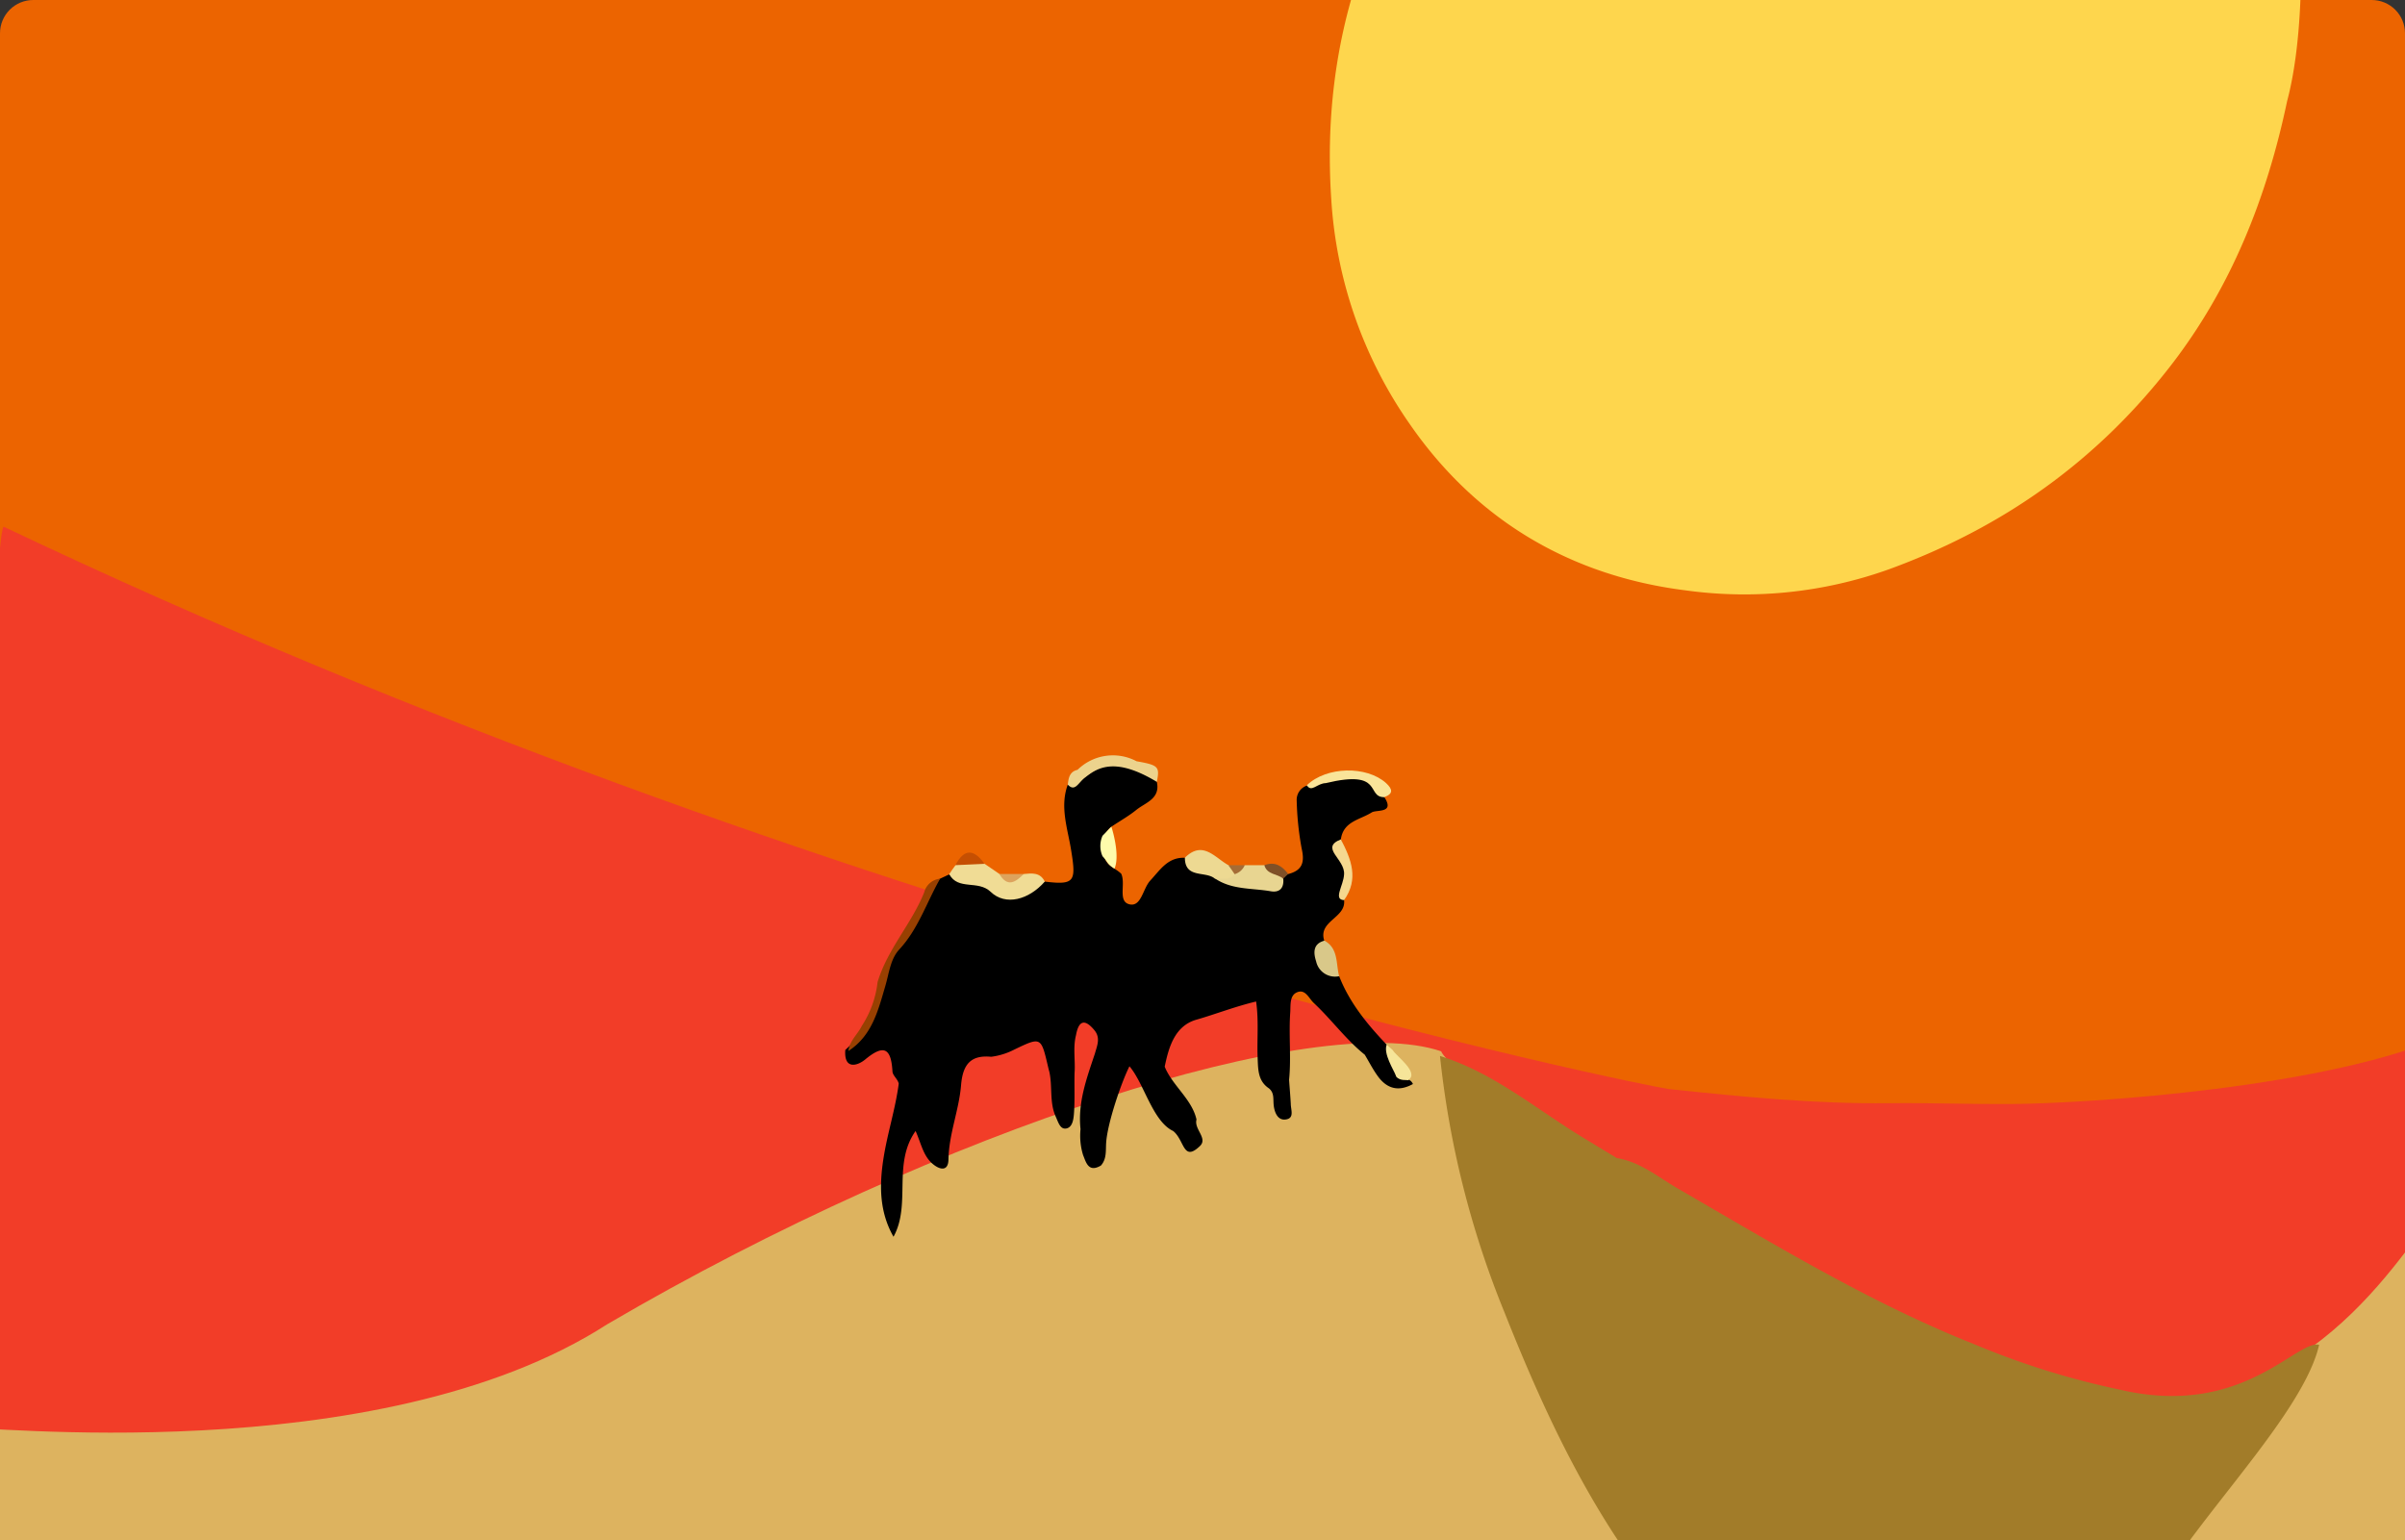 <svg xmlns="http://www.w3.org/2000/svg" xmlns:xlink="http://www.w3.org/1999/xlink" width="434" height="278" viewBox="0 0 434 278">
  <rect x="0" y="0" width="434" height="278" fill="#333333" stroke="none"/>
  <defs>
    <clipPath id="clip-path">
      <path id="Container" d="M6,0H428a6,6,0,0,1,6,6V278a0,0,0,0,1,0,0H0a0,0,0,0,1,0,0V6A6,6,0,0,1,6,0Z" transform="translate(0 11.342)" fill="#fafafa"/>
    </clipPath>
  </defs>
  <g id="Mask_Group_13" data-name="Mask Group 13" transform="translate(0 -11.342)" clip-path="url(#clip-path)">
    <g id="Group_1078" data-name="Group 1078">
      <path id="Path_1452" data-name="Path 1452" d="M325.879,630.578c-1.252-.811.4-261.216,0-262.655.762-2.7,445.644-11.168,443.312,0-1.217,2.468,6.963,198.812,3.608,200.5C761.9,570.1,335.629,638.652,325.879,630.578Z" transform="translate(-331.476 -361.541)" fill="#ec6400"/>
      <path id="Path_1464" data-name="Path 1464" d="M783.56,608.99c-5.687,2.024-462.775-5.96-462.775-5.96S324.951,440.939,327.5,437.1c152.593,72.531,298.09,101.26,300.467,101.5,13.25,1.4,26.5,2.707,39.805,2.559,7.29-.091,14.569.194,21.87.148,14.25-.091,58.175-2.986,79.218-12.694.671,2.019,15.371,39.454,14.7,41.474-2.423,11.555,3.8,6.644,0,17.892C783.4,588.843,783.494,608.115,783.56,608.99Z" transform="translate(-326.861 -330.713)" fill="#f23d28"/>
      <path id="Path_1454" data-name="Path 1454" d="M257.28,435.315c8.37-2.831,17.241-3.1,25.782-5.129,14.785-3.48,28.83-8.768,42.807-14.421a38.035,38.035,0,0,0,4.2-2.275,1.751,1.751,0,0,1,2.707-.2c10.565,9.428,22.007,17.753,33.266,26.306a10.794,10.794,0,0,0,7.006,2.093c6-.148,12.009,0,18.015,0-1.308,1-2.843.58-4.265.58-23.235.068-46.47.443-69.7,0a301.794,301.794,0,0,1-52.486-5.539C262.17,436.168,259.566,436.589,257.28,435.315Z" transform="translate(-399.836 -315.217)" fill="#f23d28"/>
      <g id="Group_1079" data-name="Group 1079" transform="translate(21 -21)">
        <path id="Path_1451" data-name="Path 1451" d="M343.7,612.9c-1.293-8.8-.08,3.752,0-22.394.472-.849,73.862,8.054,115.554-18.826,60.662-35.531,128.2-56.785,150.447-49.239,2.218,6.13,94.28,71.253,134.815,62.614,31.055-4.3,44.213-37.758,47.648-35.858.716,3.81-5.153,68.555-5.471,72.274C783.617,656.933,341.808,628.073,343.7,612.9Z" transform="translate(-370.635 -300.364)" fill="#ddb35f"/>
        <path id="Path_1455" data-name="Path 1455" d="M751.3,575.122c-3.412,14.956-30.275,38.679-33.584,53.669-1.035,4.7-1.422,9.542-2.1,14.319-3.537,1.262-6.028,4.094-9,6.2-11.248,7.961-23.144,7.484-35.154,2.65-9.769-3.935-17.991-10.52-25.862-17.4-20.164-17.651-31.651-40.942-41.295-65.246A168.689,168.689,0,0,1,592.65,523c9.713,3.025,17.389,9.622,25.9,14.785l6,3.639c4.219.683,7.438,3.412,10.952,5.459,17.549,10.156,34.858,20.733,53.805,28.239a143.834,143.834,0,0,0,26.033,8.1C737.437,588.409,747.117,574.212,751.3,575.122Z" transform="translate(-353.793 -300.08)" fill="#a27c29"/>
      </g>
      <path id="Path_1463" data-name="Path 1463" d="M631.764,328.892c7.028,3.2,13.8-7.024,20.752-3.646,18.333,8.9,35.765-5.734,49.617,9.369.978,1.058,5.164,34.347,0,53.806-3.673,17.423-10.088,33.652-21.085,47.823-13.318,17.139-30.138,29.1-50.7,36.621a77.337,77.337,0,0,1-36.78,3.822c-20.687-2.6-37.757-12.624-49.8-30.07A79.252,79.252,0,0,1,529.64,406c-1.865-28.319,6.585-53.111,24.293-75a23.529,23.529,0,0,0,1.66-2.6,223.032,223.032,0,0,1,35.756,2.275C604.52,332.5,619.209,324.865,631.764,328.892Z" transform="translate(-289.41 -358.801)" fill="#fed64d"/>
      <g id="Group_1080" data-name="Group 1080" transform="translate(21 -21)">
        <path id="Path_1456" data-name="Path 1456" d="M534.288,497.682c5.436.648,5.686,0,4.742-5.754-.614-3.821-2.058-7.756-.591-11.748,3.742-.682,4.154-3.792,10.045-3.842a9.866,9.866,0,0,1,6.025,3.341c.67,3.082-2.071,3.73-3.731,5.084-1.331,1.08-2.855,1.933-4.287,2.889a3.2,3.2,0,0,0-1.467,2.275,9.234,9.234,0,0,0,0,2.741c0,2.047,1.933,2.49,3.059,3.594.853,1.82-.671,4.993,1.479,5.516s2.411-2.832,3.764-4.288c1.8-1.933,3.185-4.265,6.289-4.105a30.726,30.726,0,0,0,5.789,2.934c3.685,1.41,7.359,2.855,11.282.842a8.023,8.023,0,0,1,1.569-.853c2.5-.66,2.969-2.081,2.388-4.606a54.349,54.349,0,0,1-.893-8.621,2.721,2.721,0,0,1,1.871-2.74c3.219.171,3.253-1.683,9.672-1.616,1.57,0,3.282,2.059,4.283,3.731,1.911,2.946-1.4,2.206-2.274,2.73-2.149,1.365-5.141,1.592-5.585,4.89,1.066,4.314,1.216,5.517.581,10.963.387,3.207-4.72,3.719-3.582,7.29-.967,2.934.33,4.9,2.7,6.437,1.877,4.8,5.083,8.678,8.575,12.351a24.8,24.8,0,0,1,1.66,5.607c.694,1.137,2.377-.079,3.071,1.49-2.65,1.456-4.754.831-6.414-1.524-.853-1.194-1.524-2.513-2.275-3.764-3.411-2.741-6-6.346-9.189-9.326-.9-.842-1.524-2.593-3.048-1.933-1.33.568-1.137,2.275-1.205,3.537-.307,4.083.193,8.177-.216,12.249.1,1.444.227,2.9.307,4.345,0,1.08.728,2.638-.978,2.82-1.319.148-1.9-1.137-2.081-2.377s.171-2.366-.876-3.241c-2.013-1.342-1.956-3.412-2.047-5.5-.136-3.321.227-6.665-.273-10.179-3.89.932-7.279,2.275-10.759,3.276-4.06,1.137-5.067,5.3-5.738,8.484,1.376,3.412,4.931,5.88,5.738,9.542-.478,1.751,2.093,3.378.614,4.788-3.059,2.923-2.741-1.035-4.822-2.718-3.73-1.752-5.254-8.621-7.893-11.68-1.549,3.105-3.967,10.31-4.2,13.772-.1,1.433.126,2.923-.944,4.14-2.274,1.33-2.684-.58-3.241-1.945a11.953,11.953,0,0,1-.443-4.629c-.523-4.833,1.137-9.246,2.6-13.647.387-1.4,1.046-2.809-.08-4.185-1.683-2.047-2.832-1.877-3.332.853-.58,2.275-.1,4.549-.262,6.824-.068,2.5.08,5-.125,7.506-.091,1.047-.307,2.343-1.388,2.536s-1.433-1.137-1.854-2.07c-1.228-2.638-.569-5.538-1.206-8.245-.08-.262-.147-.557-.216-.842-1.262-5.4-1.262-5.4-6.073-3.094a12.5,12.5,0,0,1-4.185,1.308c-3.776-.364-5.129,1.467-5.436,5.118-.364,4.481-2.172,8.734-2.275,13.34,0,2.366-1.66,1.956-3,.739-1.581-1.444-1.933-3.56-2.934-5.8-4.2,5.959-.751,13.215-3.981,19.083-2.6-4.549-2.57-9.417-1.785-14.3.716-4.481,2.138-8.825,2.729-13.329-.193-.876-1.137-1.479-1.137-2.275-.25-4.128-1.547-4.89-4.924-2.081-1.376,1.137-3.855,1.9-3.583-1.729,4.208-3.764,5.561-8.9,7.347-14.011,2.161-6.131,6.119-11.373,9.667-16.855l1.649-.774a23.884,23.884,0,0,1,8.382,2.366C528.59,500.491,531.331,498.058,534.288,497.682Z" transform="translate(-366.75 -306.23)"/>
        <path id="Path_1462" data-name="Path 1462" d="M588.087,527.632c-.381-.105-1.293.138-2.044-.568-.614-1.467-2.406-4.186-1.8-5.864l1.11,1C585.945,523.281,590.3,526.279,588.087,527.632Z" transform="translate(-355.01 -300.327)" fill="#f6e599"/>
        <path id="Path_1465" data-name="Path 1465" d="M532.021,495.822c-2.865,3.275-7.074,4.436-9.769,1.842-2.275-2.184-5.868-.2-7.472-3.184.364-.546.74-1.137,1.138-1.626,1.683-1.547,3.412-1.32,5.254-.239l2.673,1.831c1.467,1.137,2.934.762,4.4,0C529.69,494.309,531.2,494.116,532.021,495.822Z" transform="translate(-364.483 -304.37)" fill="#f0dc95"/>
        <path id="Path_1466" data-name="Path 1466" d="M549.66,480.078c-7.362-4.439-10.56-2.694-12.894-.823-1.293.92-1.834,2.733-3.176,1.323.137-1.195.319-2.343,1.763-2.673A9.1,9.1,0,0,1,546,476.358C549.979,477.064,550.206,477.337,549.66,480.078Z" transform="translate(-361.901 -306.629)" fill="#ecd38d"/>
        <path id="Path_1467" data-name="Path 1467" d="M585.475,482.512c-3.321,0-.011-5.071-10.535-2.537-1.619.044-2.567,1.762-3.42.387,3.537-3.412,10.793-3.56,14.307-.387C587.01,481.079,587.169,481.9,585.475,482.512Z" transform="translate(-356.694 -306.3)" fill="#f9e499"/>
        <path id="Path_1468" data-name="Path 1468" d="M498.78,525.964c.2-1.843,1.672-3,2.434-4.549a18.193,18.193,0,0,0,2.832-7.893c1.808-5.994,6.164-10.543,8.427-16.229a3.263,3.263,0,0,1,2.855-2.422c-2.434,4.276-3.947,9.1-7.4,12.806-1.569,1.718-1.808,4.242-2.468,6.494C504.171,518.56,503.079,523.188,498.78,525.964Z" transform="translate(-366.68 -303.942)" fill="#984001"/>
        <path id="Path_1469" data-name="Path 1469" d="M577.839,499.593c-2.036-.08-.091-2.635,0-4.648.2-2.786-4.458-4.78-.581-6.315C579.135,492.2,580.545,495.8,577.839,499.593Z" transform="translate(-356.291 -304.799)" fill="#f5d88f"/>
        <path id="Path_1470" data-name="Path 1470" d="M569.261,495.153c.171,1.717-.682,2.559-2.274,2.275-3.412-.592-6.949-.239-10-2.275.717-.967,1.922-.967,2.889-1.456a16.106,16.106,0,0,1,2.513-.967h3.5C567.123,493.356,568.738,493.492,569.261,495.153Z" transform="translate(-358.689 -304.236)" fill="#e8d591"/>
        <path id="Path_1471" data-name="Path 1471" d="M561.144,494.675c-.956,1.217-2.276.694-3.537.83-1.661-1.478-5.425.057-5.437-3.8,3.253-3.207,5.4,0,7.87,1.353A1.514,1.514,0,0,1,561.144,494.675Z" transform="translate(-359.35 -304.566)" fill="#edd992"/>
        <path id="Path_1472" data-name="Path 1472" d="M577.188,511.114a3.491,3.491,0,0,1-4.151-2.661c-.466-1.444-.671-3.184,1.5-3.753C577.085,506.11,576.585,508.84,577.188,511.114Z" transform="translate(-356.527 -302.592)" fill="#d9c889"/>
        <path id="Path_1473" data-name="Path 1473" d="M521.014,492.755l-5.254.239C517.375,489.9,519.138,490.117,521.014,492.755Z" transform="translate(-364.349 -304.511)" fill="#c54f02"/>
        <path id="Path_1474" data-name="Path 1474" d="M568.191,495.185c-1.069-.91-2.934-.694-3.412-2.423,1.9-.739,3.207.125,4.3,1.57Z" transform="translate(-357.619 -304.268)" fill="#7f5027"/>
        <path id="Path_1475" data-name="Path 1475" d="M527.131,494.12c-1.467,1.49-2.934,2.491-4.4,0Z" transform="translate(-363.392 -304.045)" fill="#dda35d"/>
        <path id="Path_1476" data-name="Path 1476" d="M560.2,494.345c-.364-.535-.728-1.081-1.138-1.615h2.968A2.856,2.856,0,0,1,560.2,494.345Z" transform="translate(-358.404 -304.236)" fill="#a56c36"/>
        <path id="Path_1479" data-name="Path 1479" d="M539.264,488.085l1.6-1.647c.568,1.774,1.438,5.567.562,7.58-1.413-.875-1.113-1.122-2.158-2.244A4.533,4.533,0,0,1,539.264,488.085Z" transform="translate(-361.308 -304.903)" fill="#fefbab"/>
      </g>
    </g>
  </g>
</svg>
